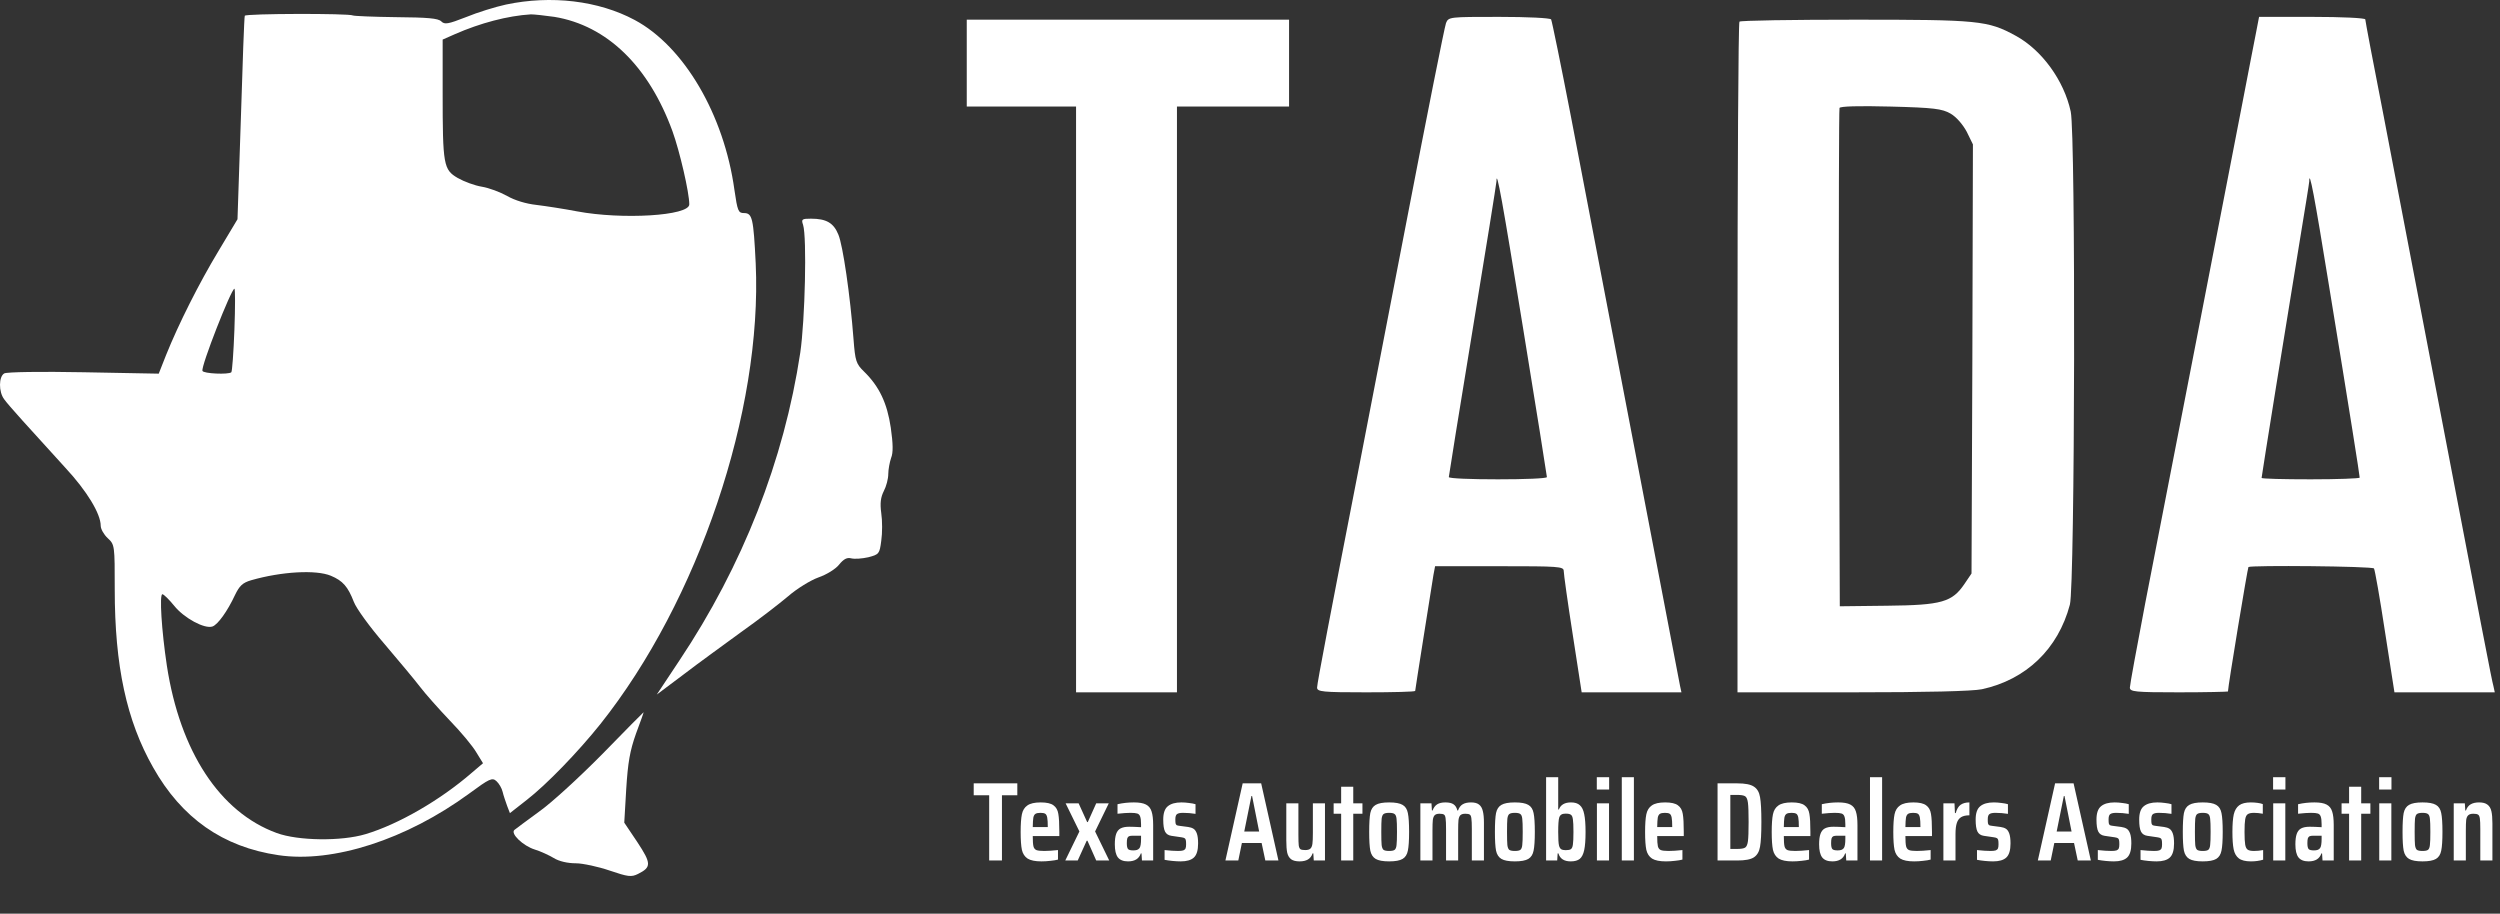 <svg width="892" height="326" viewBox="0 0 892 326" fill="none" xmlns="http://www.w3.org/2000/svg">
<rect x="0" y="0" width="892" height="326" fill="#333333" stroke="none"/>
<path d="M180.538 1.622C176.838 2.422 170.338 4.422 166.238 6.122C159.838 8.622 158.638 8.822 157.438 7.622C156.338 6.522 152.538 6.222 141.338 6.122C133.238 6.022 126.338 5.722 125.938 5.522C124.638 4.722 87.538 4.822 87.338 5.622C87.138 6.122 86.538 22.622 85.938 42.422L84.738 78.222L78.038 89.421C71.038 101.022 63.738 115.522 59.238 126.722L56.638 133.322L29.938 132.822C14.538 132.522 2.538 132.722 1.538 133.222C-0.462 134.322 -0.562 139.822 1.538 142.522C3.038 144.622 9.938 152.222 23.338 166.922C31.038 175.222 35.938 183.322 35.938 187.622C35.938 188.722 37.038 190.722 38.438 192.022C40.938 194.322 40.938 194.622 40.938 210.322C40.938 237.522 45.138 257.122 54.638 273.822C64.838 291.922 79.538 302.222 99.338 305.122C118.838 308.022 145.038 299.522 167.438 283.122C174.638 277.822 175.638 277.322 177.138 278.722C178.038 279.522 179.038 281.222 179.338 282.522C179.638 283.822 180.438 286.122 180.938 287.522L181.938 290.122L187.938 285.422C195.138 279.822 206.238 268.322 214.238 258.322C249.138 214.422 272.038 146.722 269.638 94.022C268.838 77.822 268.438 76.022 265.438 76.022C263.438 76.022 263.138 75.322 262.038 67.722C258.338 40.922 244.038 16.521 226.438 7.122C213.538 0.222 196.638 -1.778 180.538 1.622ZM197.838 6.022C216.538 9.122 231.438 23.521 239.938 46.822C242.538 54.022 245.938 68.722 245.938 72.921C245.938 77.022 221.938 78.421 205.938 75.421C201.238 74.522 194.738 73.522 191.438 73.121C187.738 72.722 183.738 71.522 180.938 69.921C178.438 68.522 174.438 67.022 171.938 66.621C169.438 66.222 165.638 64.822 163.338 63.522C158.238 60.522 157.938 59.022 157.938 32.922V14.121L162.238 12.222C171.338 8.222 181.138 5.622 189.438 5.122C190.538 5.122 194.338 5.522 197.838 6.022ZM83.638 117.622C83.338 125.722 82.838 132.522 82.538 132.822C81.538 133.722 72.538 133.322 72.238 132.322C71.638 130.722 82.538 103.022 83.638 103.022C83.938 103.022 83.938 109.622 83.638 117.622ZM118.038 205.422C122.338 207.222 124.138 209.322 126.238 214.722C127.138 217.122 132.038 223.822 137.138 229.722C142.238 235.722 147.938 242.522 149.838 245.022C151.738 247.522 156.538 252.922 160.438 257.022C164.438 261.122 168.738 266.322 169.938 268.422L172.338 272.322L168.338 275.722C157.038 285.522 142.138 294.122 130.438 297.622C121.838 300.222 106.338 300.022 98.738 297.222C78.438 289.822 64.238 268.122 59.538 237.522C57.638 224.922 56.838 212.022 57.938 212.022C58.438 212.022 60.338 213.922 62.138 216.122C65.638 220.522 73.038 224.522 75.838 223.522C77.738 222.822 81.138 218.122 83.838 212.322C85.438 209.022 86.538 207.922 89.638 207.022C100.438 203.922 112.738 203.222 118.038 205.422Z" fill="white"/>
<path d="M515.938 8.222C515.438 9.522 509.138 41.122 501.938 78.522C494.738 115.922 486.837 156.622 484.438 169.022C474.838 218.222 469.938 243.822 469.938 245.322C469.938 246.822 471.837 247.022 487.438 247.022C497.038 247.022 504.938 246.822 504.938 246.522C504.938 246.022 510.538 210.922 511.438 205.222L512.038 202.022H534.938C556.138 202.022 557.938 202.122 557.938 203.722C557.938 204.722 559.338 214.822 561.138 226.322L564.338 247.022H582.138H599.938L599.438 244.722C599.238 243.522 594.738 220.222 589.537 193.022C570.338 92.722 566.838 74.822 560.537 41.722C556.938 23.122 553.738 7.522 553.438 6.922C553.037 6.422 545.138 6.022 534.838 6.022C517.138 6.022 516.838 6.022 515.938 8.222ZM543.438 117.122C548.138 145.922 551.938 169.822 551.938 170.222C551.938 170.722 544.037 171.022 534.438 171.022C524.838 171.022 516.938 170.722 516.938 170.222C516.938 169.822 520.737 146.222 525.438 117.622C530.138 89.122 533.938 65.322 533.938 64.722C533.938 59.722 536.138 72.122 543.438 117.122Z" fill="white"/>
<path d="M805.037 11.222C804.438 14.122 802.237 25.722 800.037 37.022C784.138 118.922 783.637 121.722 765.437 215.122C762.437 230.822 759.938 244.422 759.938 245.322C759.938 246.822 761.737 247.022 777.437 247.022C787.037 247.022 794.937 246.822 794.937 246.722C794.937 244.922 801.938 202.722 802.237 202.322C803.037 201.622 846.338 202.022 847.037 202.822C847.338 203.222 849.137 213.322 850.937 225.222L854.337 247.022H872.237H890.137L889.637 244.722C889.037 242.622 886.437 229.122 865.937 122.022C860.937 95.922 853.937 59.522 850.437 41.122C846.837 22.822 843.937 7.422 843.937 6.922C843.937 6.422 835.438 6.022 825.037 6.022H806.037L805.037 11.222ZM830.937 101.622C838.537 148.022 841.937 169.622 841.937 170.422C841.937 170.722 834.037 171.022 824.437 171.022C814.837 171.022 806.937 170.822 806.937 170.522C806.937 169.922 816.137 112.722 820.437 86.622C822.337 75.122 823.937 65.222 823.937 64.722C823.937 60.022 825.837 70.122 830.937 101.622Z" fill="white"/>
<path d="M344.938 22.522V38.022H364.438H383.938V40.222C383.938 41.522 383.938 88.522 383.938 144.722V247.022H401.938H419.938V142.522V38.022H439.938H459.938V22.522V7.022H402.438H344.938V22.522Z" fill="white"/>
<path d="M620.637 7.722C620.238 8.022 619.938 62.022 619.938 127.722V247.022H660.838C687.438 247.022 703.738 246.622 707.138 245.922C722.838 242.522 734.338 231.622 738.537 215.722C740.338 208.922 740.638 48.322 738.838 39.822C736.438 28.722 728.537 17.822 719.138 12.722C709.238 7.322 706.037 7.022 661.938 7.022C639.538 7.022 620.938 7.322 620.637 7.722ZM695.938 40.522C698.037 41.722 700.338 44.422 701.738 47.022L703.938 51.522L703.738 128.122L703.438 204.622L700.938 208.322C696.537 214.822 692.838 215.922 673.438 216.122L656.438 216.322L656.138 127.922C656.038 79.322 656.138 39.022 656.338 38.522C656.538 37.922 663.138 37.722 674.538 38.022C690.138 38.422 692.938 38.822 695.938 40.522Z" fill="white"/>
<path d="M286.537 80.222C287.937 84.622 287.237 114.222 285.537 125.822C279.737 164.322 264.937 201.922 242.437 235.622L234.337 247.822L243.937 240.622C249.137 236.622 258.437 229.922 264.437 225.522C270.537 221.222 278.037 215.422 281.237 212.722C284.337 210.022 289.237 207.022 292.037 206.022C294.937 205.022 298.137 203.022 299.337 201.522C301.037 199.422 302.237 198.822 303.737 199.222C304.937 199.522 307.637 199.322 309.837 198.822C313.637 197.822 313.837 197.622 314.437 192.922C314.837 190.222 314.837 185.822 314.437 183.122C313.937 179.522 314.237 177.422 315.337 175.222C316.237 173.522 316.937 170.822 316.937 169.122C316.937 167.522 317.437 164.922 317.937 163.422C318.737 161.522 318.637 158.322 317.837 152.622C316.537 143.822 313.737 137.922 308.337 132.622C305.437 129.822 305.137 128.822 304.537 121.022C303.337 105.222 300.737 87.522 299.137 83.722C297.437 79.522 294.837 78.022 289.337 78.022C286.137 78.022 285.837 78.222 286.537 80.222Z" fill="white"/>
<path d="M214.938 269.022C206.938 277.122 196.838 286.422 192.438 289.522C188.038 292.722 184.038 295.722 183.538 296.122C182.038 297.422 186.638 301.822 190.838 303.122C192.838 303.722 195.838 305.122 197.538 306.122C199.438 307.322 202.538 308.022 205.438 308.022C207.938 308.022 213.438 309.222 217.538 310.622C224.038 312.822 225.238 313.022 227.638 311.822C232.438 309.422 232.438 308.122 227.438 300.522L222.738 293.522L223.438 281.522C224.038 272.022 224.738 267.922 226.938 261.722C228.538 257.522 229.738 254.022 229.638 254.122C229.538 254.122 222.938 260.822 214.938 269.022Z" fill="white"/>
<path d="M352.938 307.022V283.742H347.418V279.502H362.978V283.742H357.497V307.022H352.938ZM377.969 298.302H368.489C368.489 300.035 368.569 301.248 368.729 301.942C368.889 302.608 369.236 303.062 369.769 303.302C370.302 303.515 371.236 303.622 372.569 303.622C373.849 303.622 375.489 303.515 377.489 303.302V306.702C376.822 306.888 375.929 307.035 374.809 307.142C373.716 307.275 372.649 307.342 371.609 307.342C369.369 307.342 367.716 307.008 366.649 306.342C365.609 305.648 364.929 304.608 364.609 303.222C364.316 301.808 364.169 299.688 364.169 296.862C364.169 294.062 364.316 291.955 364.609 290.542C364.902 289.128 365.556 288.075 366.569 287.382C367.582 286.662 369.169 286.302 371.329 286.302C373.462 286.302 374.982 286.648 375.889 287.342C376.822 288.008 377.396 289.022 377.609 290.382C377.849 291.715 377.969 293.862 377.969 296.822V298.302ZM371.249 290.022C370.422 290.022 369.822 290.142 369.449 290.382C369.076 290.622 368.822 291.075 368.689 291.742C368.582 292.408 368.516 293.528 368.489 295.102H373.849V295.062C373.849 293.515 373.782 292.395 373.649 291.702C373.516 291.008 373.276 290.555 372.929 290.342C372.582 290.128 372.022 290.022 371.249 290.022ZM391.131 307.022L388.011 299.982H387.731L384.531 307.022H380.091L385.131 296.662L380.211 286.622H384.851L387.891 293.302H388.131L391.131 286.622H395.611L390.731 296.662L395.771 307.022H391.131ZM402.488 307.342C400.808 307.342 399.595 306.862 398.848 305.902C398.128 304.942 397.768 303.395 397.768 301.262C397.768 299.688 397.928 298.448 398.248 297.542C398.568 296.635 399.088 295.982 399.808 295.582C400.555 295.182 401.582 294.982 402.888 294.982C403.902 294.982 405.315 295.035 407.128 295.142V294.142C407.128 292.835 407.022 291.902 406.808 291.342C406.622 290.782 406.275 290.422 405.768 290.262C405.288 290.102 404.475 290.022 403.328 290.022C402.182 290.022 400.648 290.128 398.728 290.342V286.942C400.595 286.515 402.542 286.302 404.568 286.302C406.488 286.302 407.928 286.555 408.888 287.062C409.875 287.568 410.542 288.395 410.888 289.542C411.262 290.662 411.448 292.275 411.448 294.382V307.022H407.448L407.288 304.502H407.048C406.408 306.395 404.888 307.342 402.488 307.342ZM404.368 303.422C404.875 303.422 405.302 303.368 405.648 303.262C405.995 303.155 406.302 302.942 406.568 302.622C406.942 302.115 407.128 300.995 407.128 299.262V298.182H404.128C403.542 298.182 403.102 298.248 402.808 298.382C402.542 298.515 402.342 298.768 402.208 299.142C402.102 299.515 402.048 300.088 402.048 300.862C402.048 301.902 402.195 302.595 402.488 302.942C402.782 303.262 403.408 303.422 404.368 303.422ZM421.283 307.342C420.403 307.342 419.417 307.288 418.323 307.182C417.257 307.075 416.323 306.942 415.523 306.782V303.302C417.443 303.515 419.057 303.622 420.363 303.622C421.19 303.622 421.803 303.555 422.203 303.422C422.603 303.262 422.87 303.022 423.003 302.702C423.137 302.382 423.203 301.902 423.203 301.262C423.203 300.515 423.163 299.995 423.083 299.702C423.003 299.382 422.857 299.168 422.643 299.062C422.43 298.928 422.057 298.822 421.523 298.742L417.963 298.222C416.87 298.062 416.11 297.555 415.683 296.702C415.257 295.848 415.043 294.422 415.043 292.422C415.043 290.128 415.59 288.542 416.683 287.662C417.777 286.755 419.39 286.302 421.523 286.302C422.403 286.302 423.31 286.368 424.243 286.502C425.203 286.608 425.977 286.755 426.563 286.942V290.382C425.07 290.142 423.577 290.022 422.083 290.022C421.043 290.022 420.323 290.182 419.923 290.502C419.55 290.795 419.363 291.408 419.363 292.342C419.363 293.008 419.39 293.488 419.443 293.782C419.523 294.075 419.657 294.288 419.843 294.422C420.057 294.528 420.403 294.608 420.883 294.662L423.923 295.062C424.697 295.168 425.337 295.382 425.843 295.702C426.35 296.022 426.75 296.595 427.043 297.422C427.337 298.248 427.483 299.422 427.483 300.942C427.483 303.368 426.977 305.048 425.963 305.982C424.977 306.888 423.417 307.342 421.283 307.342ZM451.467 307.022L450.147 300.782H443.107L441.827 307.022H437.227L443.387 279.502H449.987L456.147 307.022H451.467ZM446.747 284.022H446.507L443.947 296.702H449.267L446.747 284.022ZM468.592 304.462H468.352C468.005 305.475 467.445 306.208 466.672 306.662C465.899 307.115 464.912 307.342 463.712 307.342C462.379 307.342 461.365 307.088 460.672 306.582C459.979 306.048 459.512 305.262 459.272 304.222C459.059 303.155 458.952 301.702 458.952 299.862V286.622H463.272V297.862C463.272 299.675 463.312 300.942 463.392 301.662C463.499 302.355 463.712 302.808 464.032 303.022C464.352 303.208 464.912 303.302 465.712 303.302C466.565 303.302 467.179 303.128 467.552 302.782C467.925 302.435 468.165 301.862 468.272 301.062C468.379 300.262 468.432 298.995 468.432 297.262V286.622H472.752V307.022H468.752L468.592 304.462ZM478.521 307.022V290.342H475.841V286.622H478.521V280.702H482.841V286.622H486.121V290.342H482.841V307.022H478.521ZM495.646 307.342C493.433 307.342 491.833 307.048 490.846 306.462C489.859 305.875 489.219 304.888 488.926 303.502C488.659 302.115 488.526 299.888 488.526 296.822C488.526 293.728 488.659 291.488 488.926 290.102C489.219 288.715 489.859 287.742 490.846 287.182C491.833 286.595 493.433 286.302 495.646 286.302C497.859 286.302 499.459 286.595 500.446 287.182C501.433 287.742 502.059 288.715 502.326 290.102C502.619 291.488 502.766 293.728 502.766 296.822C502.766 299.888 502.619 302.115 502.326 303.502C502.059 304.888 501.433 305.875 500.446 306.462C499.459 307.048 497.859 307.342 495.646 307.342ZM495.646 303.622C496.606 303.622 497.259 303.488 497.606 303.222C497.979 302.928 498.206 302.355 498.286 301.502C498.393 300.648 498.446 299.088 498.446 296.822C498.446 294.528 498.393 292.968 498.286 292.142C498.206 291.288 497.979 290.728 497.606 290.462C497.259 290.168 496.606 290.022 495.646 290.022C494.686 290.022 494.019 290.168 493.646 290.462C493.299 290.728 493.073 291.288 492.966 292.142C492.886 292.968 492.846 294.528 492.846 296.822C492.846 299.088 492.886 300.648 492.966 301.502C493.073 302.355 493.299 302.928 493.646 303.222C494.019 303.488 494.686 303.622 495.646 303.622ZM525.149 295.782C525.149 293.968 525.095 292.715 524.989 292.022C524.909 291.302 524.722 290.848 524.429 290.662C524.135 290.448 523.602 290.342 522.829 290.342C522.029 290.342 521.442 290.515 521.069 290.862C520.722 291.208 520.495 291.782 520.389 292.582C520.309 293.355 520.269 294.622 520.269 296.382V307.022H515.949V295.782C515.949 293.968 515.895 292.715 515.789 292.022C515.709 291.302 515.522 290.848 515.229 290.662C514.935 290.448 514.402 290.342 513.629 290.342C512.829 290.342 512.255 290.515 511.909 290.862C511.562 291.208 511.335 291.782 511.229 292.582C511.149 293.355 511.109 294.622 511.109 296.382V307.022H506.789V286.622H510.749L510.909 289.182H511.149C511.522 288.168 512.069 287.435 512.789 286.982C513.509 286.528 514.482 286.302 515.709 286.302C517.015 286.302 517.989 286.528 518.629 286.982C519.295 287.435 519.749 288.168 519.989 289.182H520.229C520.575 288.168 521.122 287.435 521.869 286.982C522.615 286.528 523.615 286.302 524.869 286.302C526.122 286.302 527.069 286.555 527.709 287.062C528.375 287.568 528.829 288.342 529.069 289.382C529.335 290.395 529.469 291.795 529.469 293.582V307.022H525.149V295.782ZM540.505 307.342C538.291 307.342 536.691 307.048 535.705 306.462C534.718 305.875 534.078 304.888 533.785 303.502C533.518 302.115 533.385 299.888 533.385 296.822C533.385 293.728 533.518 291.488 533.785 290.102C534.078 288.715 534.718 287.742 535.705 287.182C536.691 286.595 538.291 286.302 540.505 286.302C542.718 286.302 544.318 286.595 545.305 287.182C546.291 287.742 546.918 288.715 547.185 290.102C547.478 291.488 547.625 293.728 547.625 296.822C547.625 299.888 547.478 302.115 547.185 303.502C546.918 304.888 546.291 305.875 545.305 306.462C544.318 307.048 542.718 307.342 540.505 307.342ZM540.505 303.622C541.465 303.622 542.118 303.488 542.465 303.222C542.838 302.928 543.065 302.355 543.145 301.502C543.251 300.648 543.305 299.088 543.305 296.822C543.305 294.528 543.251 292.968 543.145 292.142C543.065 291.288 542.838 290.728 542.465 290.462C542.118 290.168 541.465 290.022 540.505 290.022C539.545 290.022 538.878 290.168 538.505 290.462C538.158 290.728 537.931 291.288 537.825 292.142C537.745 292.968 537.705 294.528 537.705 296.822C537.705 299.088 537.745 300.648 537.825 301.502C537.931 302.355 538.158 302.928 538.505 303.222C538.878 303.488 539.545 303.622 540.505 303.622ZM560.447 307.342C558.074 307.342 556.607 306.395 556.047 304.502H555.767L555.607 307.022H551.647V277.302H555.967V288.822H556.207C556.847 287.142 558.287 286.302 560.527 286.302C561.914 286.302 562.967 286.635 563.687 287.302C564.434 287.942 564.954 289.008 565.247 290.502C565.567 291.995 565.727 294.115 565.727 296.862C565.727 299.662 565.567 301.808 565.247 303.302C564.927 304.795 564.394 305.848 563.647 306.462C562.901 307.048 561.834 307.342 560.447 307.342ZM558.607 303.342C559.514 303.342 560.141 303.222 560.487 302.982C560.861 302.715 561.101 302.168 561.207 301.342C561.341 300.488 561.407 298.982 561.407 296.822C561.407 294.688 561.341 293.195 561.207 292.342C561.101 291.488 560.861 290.942 560.487 290.702C560.141 290.435 559.514 290.302 558.607 290.302C557.967 290.302 557.474 290.408 557.127 290.622C556.781 290.808 556.514 291.168 556.327 291.702C556.087 292.528 555.967 294.235 555.967 296.822C555.967 299.275 556.061 300.888 556.247 301.662C556.407 302.302 556.661 302.742 557.007 302.982C557.381 303.222 557.914 303.342 558.607 303.342ZM569.74 281.702V277.302H574.14V281.702H569.74ZM569.78 307.022V286.622H574.1V307.022H569.78ZM578.655 307.022V277.302H582.975V307.022H578.655ZM600.769 298.302H591.289C591.289 300.035 591.369 301.248 591.529 301.942C591.689 302.608 592.036 303.062 592.569 303.302C593.103 303.515 594.036 303.622 595.369 303.622C596.649 303.622 598.289 303.515 600.289 303.302V306.702C599.623 306.888 598.729 307.035 597.609 307.142C596.516 307.275 595.449 307.342 594.409 307.342C592.169 307.342 590.516 307.008 589.449 306.342C588.409 305.648 587.729 304.608 587.409 303.222C587.116 301.808 586.969 299.688 586.969 296.862C586.969 294.062 587.116 291.955 587.409 290.542C587.703 289.128 588.356 288.075 589.369 287.382C590.383 286.662 591.969 286.302 594.129 286.302C596.263 286.302 597.783 286.648 598.689 287.342C599.623 288.008 600.196 289.022 600.409 290.382C600.649 291.715 600.769 293.862 600.769 296.822V298.302ZM594.049 290.022C593.223 290.022 592.623 290.142 592.249 290.382C591.876 290.622 591.623 291.075 591.489 291.742C591.383 292.408 591.316 293.528 591.289 295.102H596.649V295.062C596.649 293.515 596.583 292.395 596.449 291.702C596.316 291.008 596.076 290.555 595.729 290.342C595.383 290.128 594.823 290.022 594.049 290.022ZM612.823 279.502H619.903C622.677 279.502 624.637 279.888 625.783 280.662C626.957 281.408 627.69 282.662 627.983 284.422C628.303 286.182 628.463 289.128 628.463 293.262C628.463 297.395 628.303 300.342 627.983 302.102C627.69 303.862 626.957 305.128 625.783 305.902C624.637 306.648 622.677 307.022 619.903 307.022H612.823V279.502ZM619.783 302.902C621.197 302.902 622.157 302.742 622.663 302.422C623.17 302.102 623.503 301.342 623.663 300.142C623.823 298.915 623.903 296.622 623.903 293.262C623.903 289.928 623.823 287.648 623.663 286.422C623.503 285.195 623.17 284.422 622.663 284.102C622.157 283.782 621.197 283.622 619.783 283.622H617.383V302.902H619.783ZM645.948 298.302H636.468C636.468 300.035 636.548 301.248 636.708 301.942C636.868 302.608 637.215 303.062 637.748 303.302C638.281 303.515 639.215 303.622 640.548 303.622C641.828 303.622 643.468 303.515 645.468 303.302V306.702C644.801 306.888 643.908 307.035 642.788 307.142C641.695 307.275 640.628 307.342 639.588 307.342C637.348 307.342 635.695 307.008 634.628 306.342C633.588 305.648 632.908 304.608 632.588 303.222C632.295 301.808 632.148 299.688 632.148 296.862C632.148 294.062 632.295 291.955 632.588 290.542C632.881 289.128 633.535 288.075 634.548 287.382C635.561 286.662 637.148 286.302 639.308 286.302C641.441 286.302 642.961 286.648 643.868 287.342C644.801 288.008 645.375 289.022 645.588 290.382C645.828 291.715 645.948 293.862 645.948 296.822V298.302ZM639.228 290.022C638.401 290.022 637.801 290.142 637.428 290.382C637.055 290.622 636.801 291.075 636.668 291.742C636.561 292.408 636.495 293.528 636.468 295.102H641.828V295.062C641.828 293.515 641.761 292.395 641.628 291.702C641.495 291.008 641.255 290.555 640.908 290.342C640.561 290.128 640.001 290.022 639.228 290.022ZM653.78 307.342C652.1 307.342 650.887 306.862 650.14 305.902C649.42 304.942 649.06 303.395 649.06 301.262C649.06 299.688 649.22 298.448 649.54 297.542C649.86 296.635 650.38 295.982 651.1 295.582C651.847 295.182 652.874 294.982 654.18 294.982C655.194 294.982 656.607 295.035 658.42 295.142V294.142C658.42 292.835 658.314 291.902 658.1 291.342C657.914 290.782 657.567 290.422 657.06 290.262C656.58 290.102 655.767 290.022 654.62 290.022C653.474 290.022 651.94 290.128 650.02 290.342V286.942C651.887 286.515 653.834 286.302 655.86 286.302C657.78 286.302 659.22 286.555 660.18 287.062C661.167 287.568 661.834 288.395 662.18 289.542C662.554 290.662 662.74 292.275 662.74 294.382V307.022H658.74L658.58 304.502H658.34C657.7 306.395 656.18 307.342 653.78 307.342ZM655.66 303.422C656.167 303.422 656.594 303.368 656.94 303.262C657.287 303.155 657.594 302.942 657.86 302.622C658.234 302.115 658.42 300.995 658.42 299.262V298.182H655.42C654.834 298.182 654.394 298.248 654.1 298.382C653.834 298.515 653.634 298.768 653.5 299.142C653.394 299.515 653.34 300.088 653.34 300.862C653.34 301.902 653.487 302.595 653.78 302.942C654.074 303.262 654.7 303.422 655.66 303.422ZM667.215 307.022V277.302H671.535V307.022H667.215ZM689.33 298.302H679.85C679.85 300.035 679.93 301.248 680.09 301.942C680.25 302.608 680.597 303.062 681.13 303.302C681.663 303.515 682.597 303.622 683.93 303.622C685.21 303.622 686.85 303.515 688.85 303.302V306.702C688.183 306.888 687.29 307.035 686.17 307.142C685.077 307.275 684.01 307.342 682.97 307.342C680.73 307.342 679.077 307.008 678.01 306.342C676.97 305.648 676.29 304.608 675.97 303.222C675.677 301.808 675.53 299.688 675.53 296.862C675.53 294.062 675.677 291.955 675.97 290.542C676.263 289.128 676.917 288.075 677.93 287.382C678.943 286.662 680.53 286.302 682.69 286.302C684.823 286.302 686.343 286.648 687.25 287.342C688.183 288.008 688.757 289.022 688.97 290.382C689.21 291.715 689.33 293.862 689.33 296.822V298.302ZM682.61 290.022C681.783 290.022 681.183 290.142 680.81 290.382C680.437 290.622 680.183 291.075 680.05 291.742C679.943 292.408 679.877 293.528 679.85 295.102H685.21V295.062C685.21 293.515 685.143 292.395 685.01 291.702C684.877 291.008 684.637 290.555 684.29 290.342C683.943 290.128 683.383 290.022 682.61 290.022ZM693.402 286.622H697.362L697.522 290.102H697.802C698.202 288.662 698.789 287.675 699.562 287.142C700.362 286.582 701.402 286.302 702.682 286.302V290.902C701.456 290.902 700.482 291.115 699.762 291.542C699.042 291.968 698.522 292.662 698.202 293.622C697.882 294.582 697.722 295.915 697.722 297.622V307.022H693.402V286.622ZM711.152 307.342C710.272 307.342 709.286 307.288 708.192 307.182C707.126 307.075 706.192 306.942 705.392 306.782V303.302C707.312 303.515 708.926 303.622 710.232 303.622C711.059 303.622 711.672 303.555 712.072 303.422C712.472 303.262 712.739 303.022 712.872 302.702C713.006 302.382 713.072 301.902 713.072 301.262C713.072 300.515 713.032 299.995 712.952 299.702C712.872 299.382 712.726 299.168 712.512 299.062C712.299 298.928 711.926 298.822 711.392 298.742L707.832 298.222C706.739 298.062 705.979 297.555 705.552 296.702C705.126 295.848 704.912 294.422 704.912 292.422C704.912 290.128 705.459 288.542 706.552 287.662C707.646 286.755 709.259 286.302 711.392 286.302C712.272 286.302 713.179 286.368 714.112 286.502C715.072 286.608 715.846 286.755 716.432 286.942V290.382C714.939 290.142 713.446 290.022 711.952 290.022C710.912 290.022 710.192 290.182 709.792 290.502C709.419 290.795 709.232 291.408 709.232 292.342C709.232 293.008 709.259 293.488 709.312 293.782C709.392 294.075 709.526 294.288 709.712 294.422C709.926 294.528 710.272 294.608 710.752 294.662L713.792 295.062C714.566 295.168 715.206 295.382 715.712 295.702C716.219 296.022 716.619 296.595 716.912 297.422C717.206 298.248 717.352 299.422 717.352 300.942C717.352 303.368 716.846 305.048 715.832 305.982C714.846 306.888 713.286 307.342 711.152 307.342ZM741.336 307.022L740.016 300.782H732.976L731.696 307.022H727.096L733.256 279.502H739.856L746.016 307.022H741.336ZM736.616 284.022H736.376L733.816 296.702H739.136L736.616 284.022ZM754.261 307.342C753.381 307.342 752.394 307.288 751.301 307.182C750.234 307.075 749.301 306.942 748.501 306.782V303.302C750.421 303.515 752.034 303.622 753.341 303.622C754.168 303.622 754.781 303.555 755.181 303.422C755.581 303.262 755.848 303.022 755.981 302.702C756.114 302.382 756.181 301.902 756.181 301.262C756.181 300.515 756.141 299.995 756.061 299.702C755.981 299.382 755.834 299.168 755.621 299.062C755.408 298.928 755.034 298.822 754.501 298.742L750.941 298.222C749.848 298.062 749.088 297.555 748.661 296.702C748.234 295.848 748.021 294.422 748.021 292.422C748.021 290.128 748.568 288.542 749.661 287.662C750.754 286.755 752.368 286.302 754.501 286.302C755.381 286.302 756.288 286.368 757.221 286.502C758.181 286.608 758.954 286.755 759.541 286.942V290.382C758.048 290.142 756.554 290.022 755.061 290.022C754.021 290.022 753.301 290.182 752.901 290.502C752.528 290.795 752.341 291.408 752.341 292.342C752.341 293.008 752.368 293.488 752.421 293.782C752.501 294.075 752.634 294.288 752.821 294.422C753.034 294.528 753.381 294.608 753.861 294.662L756.901 295.062C757.674 295.168 758.314 295.382 758.821 295.702C759.328 296.022 759.728 296.595 760.021 297.422C760.314 298.248 760.461 299.422 760.461 300.942C760.461 303.368 759.954 305.048 758.941 305.982C757.954 306.888 756.394 307.342 754.261 307.342ZM769.503 307.342C768.623 307.342 767.636 307.288 766.543 307.182C765.476 307.075 764.543 306.942 763.743 306.782V303.302C765.663 303.515 767.276 303.622 768.583 303.622C769.409 303.622 770.023 303.555 770.423 303.422C770.823 303.262 771.089 303.022 771.223 302.702C771.356 302.382 771.423 301.902 771.423 301.262C771.423 300.515 771.383 299.995 771.303 299.702C771.223 299.382 771.076 299.168 770.863 299.062C770.649 298.928 770.276 298.822 769.743 298.742L766.183 298.222C765.089 298.062 764.329 297.555 763.903 296.702C763.476 295.848 763.263 294.422 763.263 292.422C763.263 290.128 763.809 288.542 764.903 287.662C765.996 286.755 767.609 286.302 769.743 286.302C770.623 286.302 771.529 286.368 772.463 286.502C773.423 286.608 774.196 286.755 774.783 286.942V290.382C773.289 290.142 771.796 290.022 770.303 290.022C769.263 290.022 768.543 290.182 768.143 290.502C767.769 290.795 767.583 291.408 767.583 292.342C767.583 293.008 767.609 293.488 767.663 293.782C767.743 294.075 767.876 294.288 768.063 294.422C768.276 294.528 768.623 294.608 769.103 294.662L772.143 295.062C772.916 295.168 773.556 295.382 774.063 295.702C774.569 296.022 774.969 296.595 775.263 297.422C775.556 298.248 775.703 299.422 775.703 300.942C775.703 303.368 775.196 305.048 774.183 305.982C773.196 306.888 771.636 307.342 769.503 307.342ZM785.945 307.342C783.731 307.342 782.131 307.048 781.145 306.462C780.158 305.875 779.518 304.888 779.225 303.502C778.958 302.115 778.825 299.888 778.825 296.822C778.825 293.728 778.958 291.488 779.225 290.102C779.518 288.715 780.158 287.742 781.145 287.182C782.131 286.595 783.731 286.302 785.945 286.302C788.158 286.302 789.758 286.595 790.745 287.182C791.731 287.742 792.358 288.715 792.625 290.102C792.918 291.488 793.065 293.728 793.065 296.822C793.065 299.888 792.918 302.115 792.625 303.502C792.358 304.888 791.731 305.875 790.745 306.462C789.758 307.048 788.158 307.342 785.945 307.342ZM785.945 303.622C786.905 303.622 787.558 303.488 787.905 303.222C788.278 302.928 788.505 302.355 788.585 301.502C788.691 300.648 788.745 299.088 788.745 296.822C788.745 294.528 788.691 292.968 788.585 292.142C788.505 291.288 788.278 290.728 787.905 290.462C787.558 290.168 786.905 290.022 785.945 290.022C784.985 290.022 784.318 290.168 783.945 290.462C783.598 290.728 783.371 291.288 783.265 292.142C783.185 292.968 783.145 294.528 783.145 296.822C783.145 299.088 783.185 300.648 783.265 301.502C783.371 302.355 783.598 302.928 783.945 303.222C784.318 303.488 784.985 303.622 785.945 303.622ZM807.487 306.742C806.154 307.142 804.701 307.342 803.127 307.342C801.181 307.342 799.741 306.982 798.807 306.262C797.874 305.542 797.261 304.462 796.967 303.022C796.674 301.582 796.527 299.515 796.527 296.822C796.527 294.128 796.687 292.048 797.007 290.582C797.354 289.115 797.994 288.035 798.927 287.342C799.861 286.648 801.247 286.302 803.087 286.302C803.887 286.302 804.687 286.355 805.487 286.462C806.287 286.568 806.914 286.715 807.367 286.902V290.342C806.247 290.128 805.207 290.022 804.247 290.022C803.207 290.022 802.461 290.182 802.007 290.502C801.554 290.795 801.247 291.395 801.087 292.302C800.927 293.208 800.847 294.715 800.847 296.822C800.847 298.928 800.927 300.448 801.087 301.382C801.247 302.288 801.554 302.888 802.007 303.182C802.461 303.475 803.207 303.622 804.247 303.622C805.287 303.622 806.367 303.515 807.487 303.302V306.742ZM811.039 281.702V277.302H815.439V281.702H811.039ZM811.079 307.022V286.622H815.399V307.022H811.079ZM823.714 307.342C822.034 307.342 820.821 306.862 820.074 305.902C819.354 304.942 818.994 303.395 818.994 301.262C818.994 299.688 819.154 298.448 819.474 297.542C819.794 296.635 820.314 295.982 821.034 295.582C821.781 295.182 822.807 294.982 824.114 294.982C825.127 294.982 826.541 295.035 828.354 295.142V294.142C828.354 292.835 828.247 291.902 828.034 291.342C827.847 290.782 827.501 290.422 826.994 290.262C826.514 290.102 825.701 290.022 824.554 290.022C823.407 290.022 821.874 290.128 819.954 290.342V286.942C821.821 286.515 823.767 286.302 825.794 286.302C827.714 286.302 829.154 286.555 830.114 287.062C831.101 287.568 831.767 288.395 832.114 289.542C832.487 290.662 832.674 292.275 832.674 294.382V307.022H828.674L828.514 304.502H828.274C827.634 306.395 826.114 307.342 823.714 307.342ZM825.594 303.422C826.101 303.422 826.527 303.368 826.874 303.262C827.221 303.155 827.527 302.942 827.794 302.622C828.167 302.115 828.354 300.995 828.354 299.262V298.182H825.354C824.767 298.182 824.327 298.248 824.034 298.382C823.767 298.515 823.567 298.768 823.434 299.142C823.327 299.515 823.274 300.088 823.274 300.862C823.274 301.902 823.421 302.595 823.714 302.942C824.007 303.262 824.634 303.422 825.594 303.422ZM838.154 307.022V290.342H835.474V286.622H838.154V280.702H842.474V286.622H845.754V290.342H842.474V307.022H838.154ZM848.874 281.702V277.302H853.274V281.702H848.874ZM848.914 307.022V286.622H853.234V307.022H848.914ZM864.349 307.342C862.136 307.342 860.536 307.048 859.549 306.462C858.562 305.875 857.922 304.888 857.629 303.502C857.362 302.115 857.229 299.888 857.229 296.822C857.229 293.728 857.362 291.488 857.629 290.102C857.922 288.715 858.562 287.742 859.549 287.182C860.536 286.595 862.136 286.302 864.349 286.302C866.562 286.302 868.162 286.595 869.149 287.182C870.136 287.742 870.762 288.715 871.029 290.102C871.322 291.488 871.469 293.728 871.469 296.822C871.469 299.888 871.322 302.115 871.029 303.502C870.762 304.888 870.136 305.875 869.149 306.462C868.162 307.048 866.562 307.342 864.349 307.342ZM864.349 303.622C865.309 303.622 865.962 303.488 866.309 303.222C866.682 302.928 866.909 302.355 866.989 301.502C867.096 300.648 867.149 299.088 867.149 296.822C867.149 294.528 867.096 292.968 866.989 292.142C866.909 291.288 866.682 290.728 866.309 290.462C865.962 290.168 865.309 290.022 864.349 290.022C863.389 290.022 862.722 290.168 862.349 290.462C862.002 290.728 861.776 291.288 861.669 292.142C861.589 292.968 861.549 294.528 861.549 296.822C861.549 299.088 861.589 300.648 861.669 301.502C861.776 302.355 862.002 302.928 862.349 303.222C862.722 303.488 863.389 303.622 864.349 303.622ZM884.972 295.782C884.972 293.995 884.919 292.742 884.812 292.022C884.705 291.302 884.492 290.848 884.172 290.662C883.852 290.448 883.292 290.342 882.492 290.342C881.639 290.342 881.025 290.528 880.652 290.902C880.279 291.248 880.039 291.808 879.932 292.582C879.852 293.355 879.812 294.622 879.812 296.382V307.022H875.492V286.622H879.452L879.612 289.182H879.852C880.199 288.168 880.759 287.435 881.532 286.982C882.305 286.528 883.305 286.302 884.532 286.302C885.865 286.302 886.865 286.568 887.532 287.102C888.225 287.608 888.692 288.395 888.932 289.462C889.172 290.502 889.292 291.942 889.292 293.782V307.022H884.972V295.782Z" fill="white"/>
</svg>
